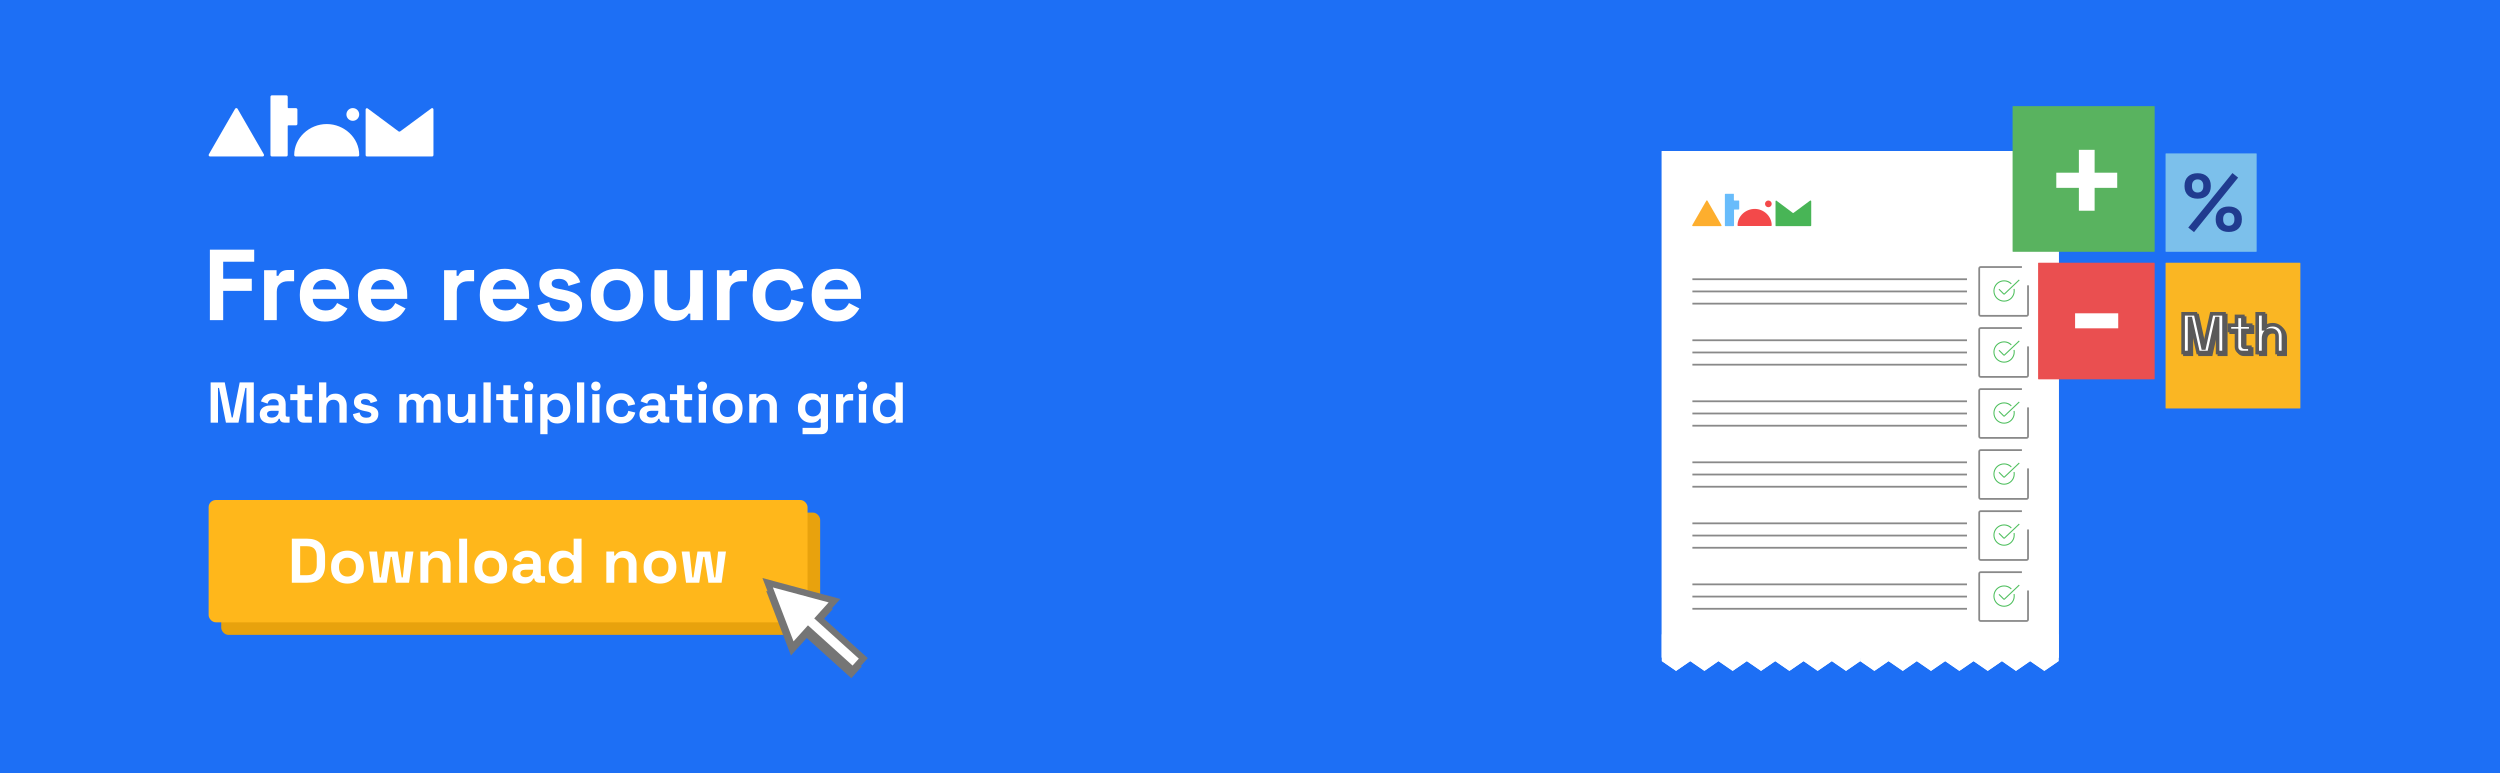 <svg width="1390" height="430" viewBox="0 0 1390 430" fill="none" xmlns="http://www.w3.org/2000/svg">
<rect width="1390" height="430" fill="#1D6FF5"/>
<g clip-path="url(#clip0_165_56)">
<path d="M199.73 86.228C199.726 86.436 199.639 86.633 199.489 86.778C199.34 86.922 199.139 87.002 198.93 87H164.368C164.158 87 163.956 86.917 163.808 86.769C163.66 86.621 163.576 86.42 163.576 86.211C163.576 76.677 171.927 68.973 181.653 68.973C191.379 68.973 199.73 76.634 199.73 86.168V86.228Z" fill="white"/>
<path d="M196.164 67.179C198.129 67.179 199.722 65.592 199.722 63.635C199.722 61.677 198.129 60.09 196.164 60.09C194.199 60.09 192.606 61.677 192.606 63.635C192.606 65.592 194.199 67.179 196.164 67.179Z" fill="white"/>
<path d="M146.813 86.203C146.813 86.415 146.729 86.617 146.578 86.767C146.428 86.916 146.225 87 146.013 87H116.8C116.588 87 116.385 86.916 116.234 86.767C116.084 86.617 116 86.415 116 86.203C116.005 86.046 116.053 85.893 116.139 85.761L130.737 60.445C130.814 60.339 130.915 60.252 131.031 60.191C131.147 60.129 131.275 60.095 131.406 60.09C131.537 60.091 131.666 60.123 131.781 60.185C131.897 60.247 131.995 60.337 132.068 60.445L146.674 85.761C146.763 85.891 146.812 86.045 146.813 86.203Z" fill="white"/>
<path d="M240.27 60.09C240.125 60.091 239.984 60.14 239.869 60.228L222.471 73.073C222.353 73.161 222.209 73.207 222.062 73.203C221.931 73.205 221.803 73.166 221.697 73.09H221.644L204.394 60.272C204.282 60.191 204.149 60.145 204.011 60.142C203.809 60.153 203.62 60.243 203.485 60.392C203.35 60.542 203.279 60.738 203.289 60.939V86.212C203.284 86.311 203.299 86.41 203.333 86.503C203.367 86.596 203.419 86.682 203.486 86.755C203.553 86.829 203.634 86.888 203.724 86.93C203.814 86.972 203.912 86.996 204.011 87H240.27C240.471 86.991 240.661 86.903 240.798 86.756C240.935 86.608 241.007 86.413 241 86.212V60.887C241.007 60.685 240.935 60.489 240.798 60.34C240.662 60.191 240.472 60.101 240.27 60.09V60.09Z" fill="white"/>
<path d="M164.551 60.133H160.367C160.262 60.131 160.162 60.088 160.089 60.013C160.016 59.938 159.975 59.838 159.975 59.734V53.797C159.975 53.692 159.954 53.588 159.913 53.49C159.873 53.393 159.813 53.305 159.738 53.23C159.662 53.156 159.573 53.098 159.475 53.058C159.377 53.019 159.272 52.999 159.166 53H151.171C150.959 53 150.756 53.084 150.606 53.234C150.455 53.383 150.371 53.586 150.371 53.797V86.211C150.373 86.421 150.459 86.622 150.609 86.77C150.758 86.917 150.961 87 151.171 87H159.166C159.377 87 159.579 86.917 159.729 86.77C159.879 86.622 159.964 86.421 159.966 86.211V70.091C159.965 70.039 159.975 69.987 159.994 69.939C160.013 69.891 160.041 69.847 160.078 69.81C160.114 69.772 160.158 69.743 160.206 69.723C160.254 69.703 160.306 69.692 160.358 69.692H164.551C164.763 69.692 164.967 69.608 165.117 69.459C165.267 69.309 165.351 69.106 165.351 68.895V60.93C165.351 60.719 165.267 60.516 165.117 60.366C164.967 60.217 164.763 60.133 164.551 60.133Z" fill="white"/>
</g>
<rect width="886" height="80" transform="translate(94 119)" fill="#1D6FF5"/>
<path d="M116.696 178V138.8H141.336V145.52H124.088V154.984H139.992V161.704H124.088V178H116.696ZM146.834 178V150.224H153.778V153.36H154.786C155.197 152.24 155.869 151.419 156.802 150.896C157.773 150.373 158.893 150.112 160.162 150.112H163.522V156.384H160.05C158.258 156.384 156.783 156.869 155.626 157.84C154.469 158.773 153.89 160.229 153.89 162.208V178H146.834ZM180.709 178.784C177.946 178.784 175.501 178.205 173.373 177.048C171.282 175.853 169.639 174.192 168.445 172.064C167.287 169.899 166.709 167.36 166.709 164.448V163.776C166.709 160.864 167.287 158.344 168.445 156.216C169.602 154.051 171.226 152.389 173.317 151.232C175.407 150.037 177.834 149.44 180.597 149.44C183.322 149.44 185.693 150.056 187.709 151.288C189.725 152.483 191.293 154.163 192.413 156.328C193.533 158.456 194.093 160.939 194.093 163.776V166.184H173.877C173.951 168.088 174.661 169.637 176.005 170.832C177.349 172.027 178.991 172.624 180.933 172.624C182.911 172.624 184.367 172.195 185.301 171.336C186.234 170.477 186.943 169.525 187.429 168.48L193.197 171.504C192.674 172.475 191.909 173.539 190.901 174.696C189.93 175.816 188.623 176.787 186.981 177.608C185.338 178.392 183.247 178.784 180.709 178.784ZM173.933 160.92H186.925C186.775 159.315 186.122 158.027 184.965 157.056C183.845 156.085 182.37 155.6 180.541 155.6C178.637 155.6 177.125 156.085 176.005 157.056C174.885 158.027 174.194 159.315 173.933 160.92ZM213.029 178.784C210.266 178.784 207.821 178.205 205.693 177.048C203.602 175.853 201.96 174.192 200.765 172.064C199.608 169.899 199.029 167.36 199.029 164.448V163.776C199.029 160.864 199.608 158.344 200.765 156.216C201.922 154.051 203.546 152.389 205.637 151.232C207.728 150.037 210.154 149.44 212.917 149.44C215.642 149.44 218.013 150.056 220.029 151.288C222.045 152.483 223.613 154.163 224.733 156.328C225.853 158.456 226.413 160.939 226.413 163.776V166.184H206.197C206.272 168.088 206.981 169.637 208.325 170.832C209.669 172.027 211.312 172.624 213.253 172.624C215.232 172.624 216.688 172.195 217.621 171.336C218.554 170.477 219.264 169.525 219.749 168.48L225.517 171.504C224.994 172.475 224.229 173.539 223.221 174.696C222.25 175.816 220.944 176.787 219.301 177.608C217.658 178.392 215.568 178.784 213.029 178.784ZM206.253 160.92H219.245C219.096 159.315 218.442 158.027 217.285 157.056C216.165 156.085 214.69 155.6 212.861 155.6C210.957 155.6 209.445 156.085 208.325 157.056C207.205 158.027 206.514 159.315 206.253 160.92ZM246.912 178V150.224H253.856V153.36H254.864C255.275 152.24 255.947 151.419 256.88 150.896C257.851 150.373 258.971 150.112 260.24 150.112H263.6V156.384H260.128C258.336 156.384 256.862 156.869 255.704 157.84C254.547 158.773 253.968 160.229 253.968 162.208V178H246.912ZM280.787 178.784C278.024 178.784 275.579 178.205 273.451 177.048C271.36 175.853 269.718 174.192 268.523 172.064C267.366 169.899 266.787 167.36 266.787 164.448V163.776C266.787 160.864 267.366 158.344 268.523 156.216C269.68 154.051 271.304 152.389 273.395 151.232C275.486 150.037 277.912 149.44 280.675 149.44C283.4 149.44 285.771 150.056 287.787 151.288C289.803 152.483 291.371 154.163 292.491 156.328C293.611 158.456 294.171 160.939 294.171 163.776V166.184H273.955C274.03 168.088 274.739 169.637 276.083 170.832C277.427 172.027 279.07 172.624 281.011 172.624C282.99 172.624 284.446 172.195 285.379 171.336C286.312 170.477 287.022 169.525 287.507 168.48L293.275 171.504C292.752 172.475 291.987 173.539 290.979 174.696C290.008 175.816 288.702 176.787 287.059 177.608C285.416 178.392 283.326 178.784 280.787 178.784ZM274.011 160.92H287.003C286.854 159.315 286.2 158.027 285.043 157.056C283.923 156.085 282.448 155.6 280.619 155.6C278.715 155.6 277.203 156.085 276.083 157.056C274.963 158.027 274.272 159.315 274.011 160.92ZM311.987 178.784C308.366 178.784 305.398 178 303.083 176.432C300.769 174.864 299.369 172.624 298.883 169.712L305.379 168.032C305.641 169.339 306.07 170.365 306.667 171.112C307.302 171.859 308.067 172.4 308.963 172.736C309.897 173.035 310.905 173.184 311.987 173.184C313.63 173.184 314.843 172.904 315.627 172.344C316.411 171.747 316.803 171.019 316.803 170.16C316.803 169.301 316.43 168.648 315.683 168.2C314.937 167.715 313.742 167.323 312.099 167.024L310.531 166.744C308.59 166.371 306.817 165.867 305.211 165.232C303.606 164.56 302.318 163.645 301.347 162.488C300.377 161.331 299.891 159.837 299.891 158.008C299.891 155.245 300.899 153.136 302.915 151.68C304.931 150.187 307.582 149.44 310.867 149.44C313.966 149.44 316.542 150.131 318.595 151.512C320.649 152.893 321.993 154.704 322.627 156.944L316.075 158.96C315.777 157.541 315.161 156.533 314.227 155.936C313.331 155.339 312.211 155.04 310.867 155.04C309.523 155.04 308.497 155.283 307.787 155.768C307.078 156.216 306.723 156.851 306.723 157.672C306.723 158.568 307.097 159.24 307.843 159.688C308.59 160.099 309.598 160.416 310.867 160.64L312.435 160.92C314.526 161.293 316.411 161.797 318.091 162.432C319.809 163.029 321.153 163.907 322.123 165.064C323.131 166.184 323.635 167.715 323.635 169.656C323.635 172.568 322.571 174.827 320.443 176.432C318.353 178 315.534 178.784 311.987 178.784ZM343.034 178.784C340.272 178.784 337.789 178.224 335.586 177.104C333.384 175.984 331.648 174.36 330.378 172.232C329.109 170.104 328.474 167.547 328.474 164.56V163.664C328.474 160.677 329.109 158.12 330.378 155.992C331.648 153.864 333.384 152.24 335.586 151.12C337.789 150 340.272 149.44 343.034 149.44C345.797 149.44 348.28 150 350.482 151.12C352.685 152.24 354.421 153.864 355.69 155.992C356.96 158.12 357.594 160.677 357.594 163.664V164.56C357.594 167.547 356.96 170.104 355.69 172.232C354.421 174.36 352.685 175.984 350.482 177.104C348.28 178.224 345.797 178.784 343.034 178.784ZM343.034 172.512C345.2 172.512 346.992 171.821 348.41 170.44C349.829 169.021 350.538 167.005 350.538 164.392V163.832C350.538 161.219 349.829 159.221 348.41 157.84C347.029 156.421 345.237 155.712 343.034 155.712C340.869 155.712 339.077 156.421 337.658 157.84C336.24 159.221 335.53 161.219 335.53 163.832V164.392C335.53 167.005 336.24 169.021 337.658 170.44C339.077 171.821 340.869 172.512 343.034 172.512ZM374.692 178.448C372.526 178.448 370.622 177.963 368.98 176.992C367.374 175.984 366.124 174.603 365.228 172.848C364.332 171.093 363.883 169.077 363.883 166.8V150.224H370.94V166.24C370.94 168.331 371.444 169.899 372.452 170.944C373.497 171.989 374.972 172.512 376.876 172.512C379.041 172.512 380.721 171.803 381.916 170.384C383.11 168.928 383.708 166.912 383.708 164.336V150.224H390.764V178H383.82V174.36H382.812C382.364 175.293 381.524 176.208 380.292 177.104C379.06 178 377.193 178.448 374.692 178.448ZM398.615 178V150.224H405.559V153.36H406.567C406.978 152.24 407.65 151.419 408.583 150.896C409.554 150.373 410.674 150.112 411.943 150.112H415.303V156.384H411.831C410.039 156.384 408.565 156.869 407.407 157.84C406.25 158.773 405.671 160.229 405.671 162.208V178H398.615ZM432.882 178.784C430.194 178.784 427.749 178.224 425.546 177.104C423.381 175.984 421.663 174.36 420.394 172.232C419.125 170.104 418.49 167.528 418.49 164.504V163.72C418.49 160.696 419.125 158.12 420.394 155.992C421.663 153.864 423.381 152.24 425.546 151.12C427.749 150 430.194 149.44 432.882 149.44C435.533 149.44 437.81 149.907 439.714 150.84C441.618 151.773 443.149 153.061 444.306 154.704C445.501 156.309 446.285 158.139 446.658 160.192L439.826 161.648C439.677 160.528 439.341 159.52 438.818 158.624C438.295 157.728 437.549 157.019 436.578 156.496C435.645 155.973 434.469 155.712 433.05 155.712C431.631 155.712 430.343 156.029 429.186 156.664C428.066 157.261 427.17 158.176 426.498 159.408C425.863 160.603 425.546 162.077 425.546 163.832V164.392C425.546 166.147 425.863 167.64 426.498 168.872C427.17 170.067 428.066 170.981 429.186 171.616C430.343 172.213 431.631 172.512 433.05 172.512C435.178 172.512 436.783 171.971 437.866 170.888C438.986 169.768 439.695 168.312 439.994 166.52L446.826 168.144C446.341 170.123 445.501 171.933 444.306 173.576C443.149 175.181 441.618 176.451 439.714 177.384C437.81 178.317 435.533 178.784 432.882 178.784ZM465.303 178.784C462.54 178.784 460.095 178.205 457.967 177.048C455.876 175.853 454.233 174.192 453.039 172.064C451.881 169.899 451.303 167.36 451.303 164.448V163.776C451.303 160.864 451.881 158.344 453.039 156.216C454.196 154.051 455.82 152.389 457.911 151.232C460.001 150.037 462.428 149.44 465.191 149.44C467.916 149.44 470.287 150.056 472.303 151.288C474.319 152.483 475.887 154.163 477.007 156.328C478.127 158.456 478.687 160.939 478.687 163.776V166.184H458.471C458.545 168.088 459.255 169.637 460.599 170.832C461.943 172.027 463.585 172.624 465.527 172.624C467.505 172.624 468.961 172.195 469.895 171.336C470.828 170.477 471.537 169.525 472.023 168.48L477.791 171.504C477.268 172.475 476.503 173.539 475.495 174.696C474.524 175.816 473.217 176.787 471.575 177.608C469.932 178.392 467.841 178.784 465.303 178.784ZM458.527 160.92H471.519C471.369 159.315 470.716 158.027 469.559 157.056C468.439 156.085 466.964 155.6 465.135 155.6C463.231 155.6 461.719 156.085 460.599 157.056C459.479 158.027 458.788 159.315 458.527 160.92Z" fill="white"/>
<rect width="372" height="78" transform="translate(96 185)" fill="#1D6FF5"/>
<path d="M117.112 235V212.6H124.952L128.824 232.12H129.4L133.272 212.6H141.112V235H137.016V215.704H136.44L132.6 235H125.624L121.784 215.704H121.208V235H117.112ZM150.387 235.448C149.256 235.448 148.243 235.256 147.347 234.872C146.451 234.467 145.736 233.891 145.203 233.144C144.691 232.376 144.435 231.448 144.435 230.36C144.435 229.272 144.691 228.365 145.203 227.64C145.736 226.893 146.461 226.339 147.379 225.976C148.317 225.592 149.384 225.4 150.579 225.4H154.931V224.504C154.931 223.757 154.696 223.149 154.227 222.68C153.757 222.189 153.011 221.944 151.987 221.944C150.984 221.944 150.237 222.179 149.747 222.648C149.256 223.096 148.936 223.683 148.787 224.408L145.075 223.16C145.331 222.349 145.736 221.613 146.291 220.952C146.867 220.269 147.624 219.725 148.563 219.32C149.523 218.893 150.685 218.68 152.051 218.68C154.141 218.68 155.795 219.203 157.011 220.248C158.227 221.293 158.835 222.808 158.835 224.792V230.712C158.835 231.352 159.133 231.672 159.731 231.672H161.011V235H158.323C157.533 235 156.883 234.808 156.371 234.424C155.859 234.04 155.603 233.528 155.603 232.888V232.856H154.995C154.909 233.112 154.717 233.453 154.419 233.88C154.12 234.285 153.651 234.648 153.011 234.968C152.371 235.288 151.496 235.448 150.387 235.448ZM151.091 232.184C152.221 232.184 153.139 231.875 153.843 231.256C154.568 230.616 154.931 229.773 154.931 228.728V228.408H150.867C150.12 228.408 149.533 228.568 149.107 228.888C148.68 229.208 148.467 229.656 148.467 230.232C148.467 230.808 148.691 231.277 149.139 231.64C149.587 232.003 150.237 232.184 151.091 232.184ZM168.883 235C167.837 235 166.984 234.68 166.323 234.04C165.683 233.379 165.363 232.504 165.363 231.416V222.456H161.395V219.128H165.363V214.2H169.395V219.128H173.747V222.456H169.395V230.712C169.395 231.352 169.693 231.672 170.291 231.672H173.363V235H168.883ZM177.396 235V212.6H181.428V221.08H182.004C182.175 220.739 182.442 220.397 182.804 220.056C183.167 219.715 183.647 219.437 184.244 219.224C184.863 218.989 185.642 218.872 186.58 218.872C187.818 218.872 188.895 219.16 189.812 219.736C190.751 220.291 191.476 221.069 191.988 222.072C192.5 223.053 192.756 224.205 192.756 225.528V235H188.724V225.848C188.724 224.653 188.426 223.757 187.828 223.16C187.252 222.563 186.42 222.264 185.332 222.264C184.095 222.264 183.135 222.68 182.452 223.512C181.77 224.323 181.428 225.464 181.428 226.936V235H177.396ZM203.707 235.448C201.638 235.448 199.942 235 198.619 234.104C197.296 233.208 196.496 231.928 196.219 230.264L199.931 229.304C200.08 230.051 200.326 230.637 200.667 231.064C201.03 231.491 201.467 231.8 201.979 231.992C202.512 232.163 203.088 232.248 203.707 232.248C204.646 232.248 205.339 232.088 205.787 231.768C206.235 231.427 206.459 231.011 206.459 230.52C206.459 230.029 206.246 229.656 205.819 229.4C205.392 229.123 204.71 228.899 203.771 228.728L202.875 228.568C201.766 228.355 200.752 228.067 199.835 227.704C198.918 227.32 198.182 226.797 197.627 226.136C197.072 225.475 196.795 224.621 196.795 223.576C196.795 221.997 197.371 220.792 198.523 219.96C199.675 219.107 201.19 218.68 203.067 218.68C204.838 218.68 206.31 219.075 207.483 219.864C208.656 220.653 209.424 221.688 209.787 222.968L206.043 224.12C205.872 223.309 205.52 222.733 204.987 222.392C204.475 222.051 203.835 221.88 203.067 221.88C202.299 221.88 201.712 222.019 201.307 222.296C200.902 222.552 200.699 222.915 200.699 223.384C200.699 223.896 200.912 224.28 201.339 224.536C201.766 224.771 202.342 224.952 203.067 225.08L203.963 225.24C205.158 225.453 206.235 225.741 207.195 226.104C208.176 226.445 208.944 226.947 209.499 227.608C210.075 228.248 210.363 229.123 210.363 230.232C210.363 231.896 209.755 233.187 208.539 234.104C207.344 235 205.734 235.448 203.707 235.448ZM222.021 235V219.128H225.989V220.856H226.565C226.843 220.323 227.301 219.864 227.941 219.48C228.581 219.075 229.424 218.872 230.469 218.872C231.6 218.872 232.507 219.096 233.189 219.544C233.872 219.971 234.395 220.536 234.757 221.24H235.333C235.696 220.557 236.208 219.992 236.869 219.544C237.531 219.096 238.469 218.872 239.685 218.872C240.667 218.872 241.552 219.085 242.341 219.512C243.152 219.917 243.792 220.547 244.261 221.4C244.752 222.232 244.997 223.288 244.997 224.568V235H240.965V224.856C240.965 223.981 240.741 223.331 240.293 222.904C239.845 222.456 239.216 222.232 238.405 222.232C237.488 222.232 236.773 222.531 236.261 223.128C235.771 223.704 235.525 224.536 235.525 225.624V235H231.493V224.856C231.493 223.981 231.269 223.331 230.821 222.904C230.373 222.456 229.744 222.232 228.933 222.232C228.016 222.232 227.301 222.531 226.789 223.128C226.299 223.704 226.053 224.536 226.053 225.624V235H222.021ZM255.132 235.256C253.894 235.256 252.806 234.979 251.868 234.424C250.95 233.848 250.236 233.059 249.724 232.056C249.212 231.053 248.956 229.901 248.956 228.6V219.128H252.988V228.28C252.988 229.475 253.276 230.371 253.852 230.968C254.449 231.565 255.292 231.864 256.38 231.864C257.617 231.864 258.577 231.459 259.26 230.648C259.942 229.816 260.284 228.664 260.284 227.192V219.128H264.316V235H260.348V232.92H259.772C259.516 233.453 259.036 233.976 258.332 234.488C257.628 235 256.561 235.256 255.132 235.256ZM268.803 235V212.6H272.835V235H268.803ZM283.383 235C282.337 235 281.484 234.68 280.823 234.04C280.183 233.379 279.863 232.504 279.863 231.416V222.456H275.895V219.128H279.863V214.2H283.895V219.128H288.247V222.456H283.895V230.712C283.895 231.352 284.193 231.672 284.791 231.672H287.863V235H283.383ZM291.896 235V219.128H295.928V235H291.896ZM293.912 217.272C293.187 217.272 292.568 217.037 292.056 216.568C291.566 216.099 291.32 215.48 291.32 214.712C291.32 213.944 291.566 213.325 292.056 212.856C292.568 212.387 293.187 212.152 293.912 212.152C294.659 212.152 295.278 212.387 295.768 212.856C296.259 213.325 296.504 213.944 296.504 214.712C296.504 215.48 296.259 216.099 295.768 216.568C295.278 217.037 294.659 217.272 293.912 217.272ZM300.396 241.4V219.128H304.364V221.048H304.94C305.303 220.429 305.868 219.885 306.636 219.416C307.404 218.925 308.503 218.68 309.932 218.68C311.212 218.68 312.396 219 313.484 219.64C314.572 220.259 315.447 221.176 316.108 222.392C316.77 223.608 317.1 225.08 317.1 226.808V227.32C317.1 229.048 316.77 230.52 316.108 231.736C315.447 232.952 314.572 233.88 313.484 234.52C312.396 235.139 311.212 235.448 309.932 235.448C308.972 235.448 308.162 235.331 307.5 235.096C306.86 234.883 306.338 234.605 305.932 234.264C305.548 233.901 305.239 233.539 305.004 233.176H304.428V241.4H300.396ZM308.716 231.928C309.975 231.928 311.01 231.533 311.82 230.744C312.652 229.933 313.068 228.76 313.068 227.224V226.904C313.068 225.368 312.652 224.205 311.82 223.416C310.988 222.605 309.954 222.2 308.716 222.2C307.479 222.2 306.444 222.605 305.612 223.416C304.78 224.205 304.364 225.368 304.364 226.904V227.224C304.364 228.76 304.78 229.933 305.612 230.744C306.444 231.533 307.479 231.928 308.716 231.928ZM320.803 235V212.6H324.835V235H320.803ZM329.303 235V219.128H333.335V235H329.303ZM331.319 217.272C330.593 217.272 329.975 217.037 329.463 216.568C328.972 216.099 328.727 215.48 328.727 214.712C328.727 213.944 328.972 213.325 329.463 212.856C329.975 212.387 330.593 212.152 331.319 212.152C332.065 212.152 332.684 212.387 333.175 212.856C333.665 213.325 333.911 213.944 333.911 214.712C333.911 215.48 333.665 216.099 333.175 216.568C332.684 217.037 332.065 217.272 331.319 217.272ZM345.259 235.448C343.723 235.448 342.325 235.128 341.067 234.488C339.829 233.848 338.848 232.92 338.123 231.704C337.397 230.488 337.035 229.016 337.035 227.288V226.84C337.035 225.112 337.397 223.64 338.123 222.424C338.848 221.208 339.829 220.28 341.067 219.64C342.325 219 343.723 218.68 345.259 218.68C346.773 218.68 348.075 218.947 349.163 219.48C350.251 220.013 351.125 220.749 351.787 221.688C352.469 222.605 352.917 223.651 353.131 224.824L349.227 225.656C349.141 225.016 348.949 224.44 348.651 223.928C348.352 223.416 347.925 223.011 347.371 222.712C346.837 222.413 346.165 222.264 345.355 222.264C344.544 222.264 343.808 222.445 343.147 222.808C342.507 223.149 341.995 223.672 341.611 224.376C341.248 225.059 341.067 225.901 341.067 226.904V227.224C341.067 228.227 341.248 229.08 341.611 229.784C341.995 230.467 342.507 230.989 343.147 231.352C343.808 231.693 344.544 231.864 345.355 231.864C346.571 231.864 347.488 231.555 348.107 230.936C348.747 230.296 349.152 229.464 349.323 228.44L353.227 229.368C352.949 230.499 352.469 231.533 351.787 232.472C351.125 233.389 350.251 234.115 349.163 234.648C348.075 235.181 346.773 235.448 345.259 235.448ZM361.481 235.448C360.35 235.448 359.337 235.256 358.441 234.872C357.545 234.467 356.83 233.891 356.297 233.144C355.785 232.376 355.529 231.448 355.529 230.36C355.529 229.272 355.785 228.365 356.297 227.64C356.83 226.893 357.555 226.339 358.473 225.976C359.411 225.592 360.478 225.4 361.673 225.4H366.025V224.504C366.025 223.757 365.79 223.149 365.321 222.68C364.851 222.189 364.105 221.944 363.081 221.944C362.078 221.944 361.331 222.179 360.841 222.648C360.35 223.096 360.03 223.683 359.881 224.408L356.169 223.16C356.425 222.349 356.83 221.613 357.385 220.952C357.961 220.269 358.718 219.725 359.657 219.32C360.617 218.893 361.779 218.68 363.145 218.68C365.235 218.68 366.889 219.203 368.105 220.248C369.321 221.293 369.929 222.808 369.929 224.792V230.712C369.929 231.352 370.227 231.672 370.825 231.672H372.105V235H369.417C368.627 235 367.977 234.808 367.465 234.424C366.953 234.04 366.697 233.528 366.697 232.888V232.856H366.089C366.003 233.112 365.811 233.453 365.513 233.88C365.214 234.285 364.745 234.648 364.105 234.968C363.465 235.288 362.59 235.448 361.481 235.448ZM362.185 232.184C363.315 232.184 364.233 231.875 364.937 231.256C365.662 230.616 366.025 229.773 366.025 228.728V228.408H361.961C361.214 228.408 360.627 228.568 360.201 228.888C359.774 229.208 359.561 229.656 359.561 230.232C359.561 230.808 359.785 231.277 360.233 231.64C360.681 232.003 361.331 232.184 362.185 232.184ZM379.976 235C378.931 235 378.078 234.68 377.416 234.04C376.776 233.379 376.456 232.504 376.456 231.416V222.456H372.488V219.128H376.456V214.2H380.488V219.128H384.84V222.456H380.488V230.712C380.488 231.352 380.787 231.672 381.384 231.672H384.456V235H379.976ZM388.49 235V219.128H392.522V235H388.49ZM390.506 217.272C389.781 217.272 389.162 217.037 388.65 216.568C388.159 216.099 387.914 215.48 387.914 214.712C387.914 213.944 388.159 213.325 388.65 212.856C389.162 212.387 389.781 212.152 390.506 212.152C391.253 212.152 391.871 212.387 392.362 212.856C392.853 213.325 393.098 213.944 393.098 214.712C393.098 215.48 392.853 216.099 392.362 216.568C391.871 217.037 391.253 217.272 390.506 217.272ZM404.542 235.448C402.963 235.448 401.545 235.128 400.286 234.488C399.027 233.848 398.035 232.92 397.31 231.704C396.585 230.488 396.222 229.027 396.222 227.32V226.808C396.222 225.101 396.585 223.64 397.31 222.424C398.035 221.208 399.027 220.28 400.286 219.64C401.545 219 402.963 218.68 404.542 218.68C406.121 218.68 407.539 219 408.798 219.64C410.057 220.28 411.049 221.208 411.774 222.424C412.499 223.64 412.862 225.101 412.862 226.808V227.32C412.862 229.027 412.499 230.488 411.774 231.704C411.049 232.92 410.057 233.848 408.798 234.488C407.539 235.128 406.121 235.448 404.542 235.448ZM404.542 231.864C405.779 231.864 406.803 231.469 407.614 230.68C408.425 229.869 408.83 228.717 408.83 227.224V226.904C408.83 225.411 408.425 224.269 407.614 223.48C406.825 222.669 405.801 222.264 404.542 222.264C403.305 222.264 402.281 222.669 401.47 223.48C400.659 224.269 400.254 225.411 400.254 226.904V227.224C400.254 228.717 400.659 229.869 401.47 230.68C402.281 231.469 403.305 231.864 404.542 231.864ZM416.584 235V219.128H420.552V221.208H421.128C421.384 220.653 421.864 220.131 422.568 219.64C423.272 219.128 424.338 218.872 425.768 218.872C427.005 218.872 428.082 219.16 429 219.736C429.938 220.291 430.664 221.069 431.176 222.072C431.688 223.053 431.944 224.205 431.944 225.528V235H427.912V225.848C427.912 224.653 427.613 223.757 427.016 223.16C426.44 222.563 425.608 222.264 424.52 222.264C423.282 222.264 422.322 222.68 421.64 223.512C420.957 224.323 420.616 225.464 420.616 226.936V235H416.584ZM443.66 227.128V226.616C443.66 224.952 443.99 223.533 444.652 222.36C445.313 221.165 446.188 220.259 447.276 219.64C448.385 219 449.59 218.68 450.892 218.68C452.342 218.68 453.441 218.936 454.188 219.448C454.934 219.96 455.478 220.493 455.82 221.048H456.396V219.128H460.364V237.816C460.364 238.904 460.044 239.768 459.404 240.408C458.764 241.069 457.91 241.4 456.844 241.4H446.22V237.88H455.436C456.033 237.88 456.332 237.56 456.332 236.92V232.792H455.756C455.542 233.133 455.244 233.485 454.86 233.848C454.476 234.189 453.964 234.477 453.324 234.712C452.684 234.947 451.873 235.064 450.892 235.064C449.59 235.064 448.385 234.755 447.276 234.136C446.188 233.496 445.313 232.589 444.652 231.416C443.99 230.221 443.66 228.792 443.66 227.128ZM452.044 231.544C453.281 231.544 454.316 231.149 455.148 230.36C455.98 229.571 456.396 228.461 456.396 227.032V226.712C456.396 225.261 455.98 224.152 455.148 223.384C454.337 222.595 453.302 222.2 452.044 222.2C450.806 222.2 449.772 222.595 448.94 223.384C448.108 224.152 447.692 225.261 447.692 226.712V227.032C447.692 228.461 448.108 229.571 448.94 230.36C449.772 231.149 450.806 231.544 452.044 231.544ZM464.834 235V219.128H468.802V220.92H469.378C469.612 220.28 469.996 219.811 470.53 219.512C471.084 219.213 471.724 219.064 472.45 219.064H474.37V222.648H472.386C471.362 222.648 470.519 222.925 469.858 223.48C469.196 224.013 468.866 224.845 468.866 225.976V235H464.834ZM477.521 235V219.128H481.553V235H477.521ZM479.537 217.272C478.812 217.272 478.193 217.037 477.681 216.568C477.191 216.099 476.945 215.48 476.945 214.712C476.945 213.944 477.191 213.325 477.681 212.856C478.193 212.387 478.812 212.152 479.537 212.152C480.284 212.152 480.903 212.387 481.393 212.856C481.884 213.325 482.129 213.944 482.129 214.712C482.129 215.48 481.884 216.099 481.393 216.568C480.903 217.037 480.284 217.272 479.537 217.272ZM492.421 235.448C491.163 235.448 489.979 235.139 488.869 234.52C487.781 233.88 486.907 232.952 486.245 231.736C485.584 230.52 485.253 229.048 485.253 227.32V226.808C485.253 225.08 485.584 223.608 486.245 222.392C486.907 221.176 487.781 220.259 488.869 219.64C489.957 219 491.141 218.68 492.421 218.68C493.381 218.68 494.181 218.797 494.821 219.032C495.483 219.245 496.016 219.523 496.421 219.864C496.827 220.205 497.136 220.568 497.349 220.952H497.925V212.6H501.957V235H497.989V233.08H497.413C497.051 233.677 496.485 234.221 495.717 234.712C494.971 235.203 493.872 235.448 492.421 235.448ZM493.637 231.928C494.875 231.928 495.909 231.533 496.741 230.744C497.573 229.933 497.989 228.76 497.989 227.224V226.904C497.989 225.368 497.573 224.205 496.741 223.416C495.931 222.605 494.896 222.2 493.637 222.2C492.4 222.2 491.365 222.605 490.533 223.416C489.701 224.205 489.285 225.368 489.285 226.904V227.224C489.285 228.76 489.701 229.933 490.533 230.744C491.365 231.533 492.4 231.928 493.637 231.928Z" fill="white"/>
<rect x="123" y="285" width="333" height="68" rx="4" fill="#E8A20D"/>
<rect x="116" y="278" width="333" height="68" rx="4" fill="#FFB71B"/>
<path d="M162.259 324V299.5H170.659C173.949 299.5 176.445 300.34 178.149 302.02C179.875 303.677 180.739 306.15 180.739 309.44V314.06C180.739 317.35 179.875 319.835 178.149 321.515C176.445 323.172 173.949 324 170.659 324H162.259ZM166.879 319.8H170.729C172.595 319.8 173.96 319.31 174.824 318.33C175.687 317.35 176.119 315.973 176.119 314.2V309.3C176.119 307.503 175.687 306.127 174.824 305.17C173.96 304.19 172.595 303.7 170.729 303.7H166.879V319.8ZM193.183 324.49C191.456 324.49 189.905 324.14 188.528 323.44C187.151 322.74 186.066 321.725 185.273 320.395C184.48 319.065 184.083 317.467 184.083 315.6V315.04C184.083 313.173 184.48 311.575 185.273 310.245C186.066 308.915 187.151 307.9 188.528 307.2C189.905 306.5 191.456 306.15 193.183 306.15C194.91 306.15 196.461 306.5 197.838 307.2C199.215 307.9 200.3 308.915 201.093 310.245C201.886 311.575 202.283 313.173 202.283 315.04V315.6C202.283 317.467 201.886 319.065 201.093 320.395C200.3 321.725 199.215 322.74 197.838 323.44C196.461 324.14 194.91 324.49 193.183 324.49ZM193.183 320.57C194.536 320.57 195.656 320.138 196.543 319.275C197.43 318.388 197.873 317.128 197.873 315.495V315.145C197.873 313.512 197.43 312.263 196.543 311.4C195.68 310.513 194.56 310.07 193.183 310.07C191.83 310.07 190.71 310.513 189.823 311.4C188.936 312.263 188.493 313.512 188.493 315.145V315.495C188.493 317.128 188.936 318.388 189.823 319.275C190.71 320.138 191.83 320.57 193.183 320.57ZM207.685 324L205.235 306.64H209.61L211.15 321.025H211.78L214.02 306.64H221.09L223.33 321.025H223.96L225.5 306.64H229.875L227.425 324H220.11L217.87 309.615H217.24L215 324H207.685ZM233.732 324V306.64H238.072V308.915H238.702C238.982 308.308 239.507 307.737 240.277 307.2C241.047 306.64 242.213 306.36 243.777 306.36C245.13 306.36 246.308 306.675 247.312 307.305C248.338 307.912 249.132 308.763 249.692 309.86C250.252 310.933 250.532 312.193 250.532 313.64V324H246.122V313.99C246.122 312.683 245.795 311.703 245.142 311.05C244.512 310.397 243.602 310.07 242.412 310.07C241.058 310.07 240.008 310.525 239.262 311.435C238.515 312.322 238.142 313.57 238.142 315.18V324H233.732ZM255.299 324V299.5H259.709V324H255.299ZM272.856 324.49C271.129 324.49 269.578 324.14 268.201 323.44C266.824 322.74 265.739 321.725 264.946 320.395C264.153 319.065 263.756 317.467 263.756 315.6V315.04C263.756 313.173 264.153 311.575 264.946 310.245C265.739 308.915 266.824 307.9 268.201 307.2C269.578 306.5 271.129 306.15 272.856 306.15C274.583 306.15 276.134 306.5 277.511 307.2C278.888 307.9 279.973 308.915 280.766 310.245C281.559 311.575 281.956 313.173 281.956 315.04V315.6C281.956 317.467 281.559 319.065 280.766 320.395C279.973 321.725 278.888 322.74 277.511 323.44C276.134 324.14 274.583 324.49 272.856 324.49ZM272.856 320.57C274.209 320.57 275.329 320.138 276.216 319.275C277.103 318.388 277.546 317.128 277.546 315.495V315.145C277.546 313.512 277.103 312.263 276.216 311.4C275.353 310.513 274.233 310.07 272.856 310.07C271.503 310.07 270.383 310.513 269.496 311.4C268.609 312.263 268.166 313.512 268.166 315.145V315.495C268.166 317.128 268.609 318.388 269.496 319.275C270.383 320.138 271.503 320.57 272.856 320.57ZM291.417 324.49C290.18 324.49 289.072 324.28 288.092 323.86C287.112 323.417 286.33 322.787 285.747 321.97C285.187 321.13 284.907 320.115 284.907 318.925C284.907 317.735 285.187 316.743 285.747 315.95C286.33 315.133 287.123 314.527 288.127 314.13C289.153 313.71 290.32 313.5 291.627 313.5H296.387V312.52C296.387 311.703 296.13 311.038 295.617 310.525C295.103 309.988 294.287 309.72 293.167 309.72C292.07 309.72 291.253 309.977 290.717 310.49C290.18 310.98 289.83 311.622 289.667 312.415L285.607 311.05C285.887 310.163 286.33 309.358 286.937 308.635C287.567 307.888 288.395 307.293 289.422 306.85C290.472 306.383 291.743 306.15 293.237 306.15C295.523 306.15 297.332 306.722 298.662 307.865C299.992 309.008 300.657 310.665 300.657 312.835V319.31C300.657 320.01 300.983 320.36 301.637 320.36H303.037V324H300.097C299.233 324 298.522 323.79 297.962 323.37C297.402 322.95 297.122 322.39 297.122 321.69V321.655H296.457C296.363 321.935 296.153 322.308 295.827 322.775C295.5 323.218 294.987 323.615 294.287 323.965C293.587 324.315 292.63 324.49 291.417 324.49ZM292.187 320.92C293.423 320.92 294.427 320.582 295.197 319.905C295.99 319.205 296.387 318.283 296.387 317.14V316.79H291.942C291.125 316.79 290.483 316.965 290.017 317.315C289.55 317.665 289.317 318.155 289.317 318.785C289.317 319.415 289.562 319.928 290.052 320.325C290.542 320.722 291.253 320.92 292.187 320.92ZM312.919 324.49C311.543 324.49 310.248 324.152 309.034 323.475C307.844 322.775 306.888 321.76 306.164 320.43C305.441 319.1 305.079 317.49 305.079 315.6V315.04C305.079 313.15 305.441 311.54 306.164 310.21C306.888 308.88 307.844 307.877 309.034 307.2C310.224 306.5 311.519 306.15 312.919 306.15C313.969 306.15 314.844 306.278 315.544 306.535C316.268 306.768 316.851 307.072 317.294 307.445C317.738 307.818 318.076 308.215 318.309 308.635H318.939V299.5H323.349V324H319.009V321.9H318.379C317.983 322.553 317.364 323.148 316.524 323.685C315.708 324.222 314.506 324.49 312.919 324.49ZM314.249 320.64C315.603 320.64 316.734 320.208 317.644 319.345C318.554 318.458 319.009 317.175 319.009 315.495V315.145C319.009 313.465 318.554 312.193 317.644 311.33C316.758 310.443 315.626 310 314.249 310C312.896 310 311.764 310.443 310.854 311.33C309.944 312.193 309.489 313.465 309.489 315.145V315.495C309.489 317.175 309.944 318.458 310.854 319.345C311.764 320.208 312.896 320.64 314.249 320.64ZM337.125 324V306.64H341.465V308.915H342.095C342.375 308.308 342.9 307.737 343.67 307.2C344.44 306.64 345.607 306.36 347.17 306.36C348.524 306.36 349.702 306.675 350.705 307.305C351.732 307.912 352.525 308.763 353.085 309.86C353.645 310.933 353.925 312.193 353.925 313.64V324H349.515V313.99C349.515 312.683 349.189 311.703 348.535 311.05C347.905 310.397 346.995 310.07 345.805 310.07C344.452 310.07 343.402 310.525 342.655 311.435C341.909 312.322 341.535 313.57 341.535 315.18V324H337.125ZM366.953 324.49C365.226 324.49 363.674 324.14 362.298 323.44C360.921 322.74 359.836 321.725 359.043 320.395C358.249 319.065 357.853 317.467 357.853 315.6V315.04C357.853 313.173 358.249 311.575 359.043 310.245C359.836 308.915 360.921 307.9 362.298 307.2C363.674 306.5 365.226 306.15 366.953 306.15C368.679 306.15 370.231 306.5 371.608 307.2C372.984 307.9 374.069 308.915 374.863 310.245C375.656 311.575 376.053 313.173 376.053 315.04V315.6C376.053 317.467 375.656 319.065 374.863 320.395C374.069 321.725 372.984 322.74 371.608 323.44C370.231 324.14 368.679 324.49 366.953 324.49ZM366.953 320.57C368.306 320.57 369.426 320.138 370.313 319.275C371.199 318.388 371.643 317.128 371.643 315.495V315.145C371.643 313.512 371.199 312.263 370.313 311.4C369.449 310.513 368.329 310.07 366.953 310.07C365.599 310.07 364.479 310.513 363.593 311.4C362.706 312.263 362.263 313.512 362.263 315.145V315.495C362.263 317.128 362.706 318.388 363.593 319.275C364.479 320.138 365.599 320.57 366.953 320.57ZM381.455 324L379.005 306.64H383.38L384.92 321.025H385.55L387.79 306.64H394.86L397.1 321.025H397.73L399.27 306.64H403.645L401.195 324H393.88L391.64 309.615H391.01L388.77 324H381.455Z" fill="white"/>
<path d="M476.68 370.735L453.191 349.571L451.874 348.384L453.061 347.068L459.907 339.474L444.113 335.234L444.112 335.234L428.899 331.147L434.533 345.857L434.533 345.858L440.391 361.131L447.222 353.552L448.408 352.236L449.725 353.422L473.213 374.585L476.68 370.735Z" fill="#1F1F1F" stroke="#757575" stroke-width="3.545"/>
<path d="M440.589 359.933L433.711 341.958L426.817 324L445.39 328.989L463.978 333.979L455.211 343.705L480 366.071L474.161 372.555L449.356 350.19L440.589 359.933Z" fill="white" stroke="#757575" stroke-width="3.545" stroke-miterlimit="10"/>
<path d="M1144.55 84H924V365.623H1144.55V84Z" fill="white"/>
<path d="M1144.55 84H924V365.623H1144.55V84Z" fill="white"/>
<path d="M1127.58 158.646V174.763C1127.58 175.272 1127.24 175.611 1126.73 175.611H1101.29C1100.78 175.611 1100.44 175.272 1100.44 174.763V149.315C1100.44 148.806 1100.78 148.467 1101.29 148.467H1124.19" fill="white"/>
<path d="M1127.58 158.646V174.763C1127.58 175.272 1127.24 175.611 1126.73 175.611H1101.29C1100.78 175.611 1100.44 175.272 1100.44 174.763V149.315C1100.44 148.806 1100.78 148.467 1101.29 148.467H1124.19" stroke="#898989" stroke-miterlimit="10"/>
<path d="M1093.65 155.253H940.964" stroke="#898989" stroke-miterlimit="10"/>
<path d="M1093.65 162.04H940.964" stroke="#898989" stroke-miterlimit="10"/>
<path d="M1093.65 168.825H940.964" stroke="#898989" stroke-miterlimit="10"/>
<path d="M1114.27 167.719C1110.96 167.719 1108.33 165.09 1108.33 161.782C1108.33 158.473 1110.96 155.844 1114.27 155.844C1115.88 155.844 1117.41 156.438 1118.51 157.625L1118.08 158.049C1117.07 157.031 1115.71 156.438 1114.27 156.438C1111.3 156.438 1108.92 158.813 1108.92 161.782C1108.92 164.751 1111.3 167.126 1114.27 167.126C1117.24 167.126 1119.61 164.751 1119.61 161.782C1119.61 161.442 1119.61 161.018 1119.53 160.679L1120.12 160.594C1120.2 161.018 1120.2 161.357 1120.2 161.782C1120.2 165.09 1117.58 167.719 1114.27 167.719Z" fill="#4FBF5E"/>
<path d="M1114.27 163.817C1114.1 163.817 1113.93 163.732 1113.76 163.562L1111.21 161.017L1111.64 160.593L1114.27 163.223L1122.49 155.419L1122.92 155.843L1114.69 163.647C1114.61 163.732 1114.44 163.817 1114.27 163.817Z" fill="#4FBF5E"/>
<path d="M1127.58 192.581V208.698C1127.58 209.207 1127.24 209.547 1126.73 209.547H1101.29C1100.78 209.547 1100.44 209.207 1100.44 208.698V183.251C1100.44 182.742 1100.78 182.402 1101.29 182.402H1124.19" fill="white"/>
<path d="M1127.58 192.581V208.698C1127.58 209.207 1127.24 209.547 1126.73 209.547H1101.29C1100.78 209.547 1100.44 209.207 1100.44 208.698V183.251C1100.44 182.742 1100.78 182.402 1101.29 182.402H1124.19" stroke="#898989" stroke-miterlimit="10"/>
<path d="M1093.65 189.188H940.964" stroke="#898989" stroke-miterlimit="10"/>
<path d="M1093.65 195.976H940.964" stroke="#898989" stroke-miterlimit="10"/>
<path d="M1093.65 202.761H940.964" stroke="#898989" stroke-miterlimit="10"/>
<path d="M1114.27 201.655C1110.96 201.655 1108.33 199.025 1108.33 195.717C1108.33 192.409 1110.96 189.779 1114.27 189.779C1115.88 189.779 1117.41 190.373 1118.51 191.561L1118.08 191.985C1117.07 190.967 1115.71 190.373 1114.27 190.373C1111.3 190.373 1108.92 192.748 1108.92 195.717C1108.92 198.686 1111.3 201.061 1114.27 201.061C1117.24 201.061 1119.61 198.686 1119.61 195.717C1119.61 195.378 1119.61 194.954 1119.53 194.614L1120.12 194.53C1120.2 194.954 1120.2 195.293 1120.2 195.717C1120.2 199.025 1117.58 201.655 1114.27 201.655Z" fill="#4FBF5E"/>
<path d="M1114.27 197.754C1114.1 197.754 1113.93 197.669 1113.76 197.5L1111.21 194.955L1111.64 194.531L1114.27 197.16L1122.49 189.356L1122.92 189.781L1114.69 197.585C1114.61 197.669 1114.44 197.754 1114.27 197.754Z" fill="#4FBF5E"/>
<path d="M1127.58 226.508V242.625C1127.58 243.134 1127.24 243.473 1126.73 243.473H1101.29C1100.78 243.473 1100.44 243.134 1100.44 242.625V217.177C1100.44 216.668 1100.78 216.329 1101.29 216.329H1124.19" fill="white"/>
<path d="M1127.58 226.508V242.625C1127.58 243.134 1127.24 243.473 1126.73 243.473H1101.29C1100.78 243.473 1100.44 243.134 1100.44 242.625V217.177C1100.44 216.668 1100.78 216.329 1101.29 216.329H1124.19" stroke="#898989" stroke-miterlimit="10"/>
<path d="M1093.65 223.115H940.964" stroke="#898989" stroke-miterlimit="10"/>
<path d="M1093.65 229.902H940.964" stroke="#898989" stroke-miterlimit="10"/>
<path d="M1093.65 236.688H940.964" stroke="#898989" stroke-miterlimit="10"/>
<path d="M1114.27 235.584C1110.96 235.584 1108.33 232.954 1108.33 229.646C1108.33 226.338 1110.96 223.708 1114.27 223.708C1115.88 223.708 1117.41 224.302 1118.51 225.489L1118.08 225.913C1117.07 224.896 1115.71 224.302 1114.27 224.302C1111.3 224.302 1108.92 226.677 1108.92 229.646C1108.92 232.615 1111.3 234.99 1114.27 234.99C1117.24 234.99 1119.61 232.615 1119.61 229.646C1119.61 229.307 1119.61 228.882 1119.53 228.543L1120.12 228.458C1120.2 228.882 1120.2 229.222 1120.2 229.646C1120.2 232.954 1117.58 235.584 1114.27 235.584Z" fill="#4FBF5E"/>
<path d="M1114.27 231.682C1114.1 231.682 1113.93 231.597 1113.76 231.428L1111.21 228.883L1111.64 228.459L1114.27 231.088L1122.49 223.284L1122.92 223.708L1114.69 231.512C1114.61 231.597 1114.44 231.682 1114.27 231.682Z" fill="#4FBF5E"/>
<path d="M1127.58 260.439V276.556C1127.58 277.065 1127.24 277.404 1126.73 277.404H1101.29C1100.78 277.404 1100.44 277.065 1100.44 276.556V251.108C1100.44 250.599 1100.78 250.26 1101.29 250.26H1124.19" fill="white"/>
<path d="M1127.58 260.439V276.556C1127.58 277.065 1127.24 277.404 1126.73 277.404H1101.29C1100.78 277.404 1100.44 277.065 1100.44 276.556V251.108C1100.44 250.599 1100.78 250.26 1101.29 250.26H1124.19" stroke="#898989" stroke-miterlimit="10"/>
<path d="M1093.65 257.046H940.964" stroke="#898989" stroke-miterlimit="10"/>
<path d="M1093.65 263.833H940.964" stroke="#898989" stroke-miterlimit="10"/>
<path d="M1093.65 270.618H940.964" stroke="#898989" stroke-miterlimit="10"/>
<path d="M1114.27 269.513C1110.96 269.513 1108.33 266.884 1108.33 263.576C1108.33 260.267 1110.96 257.638 1114.27 257.638C1115.88 257.638 1117.41 258.231 1118.51 259.419L1118.08 259.843C1117.07 258.825 1115.71 258.231 1114.27 258.231C1111.3 258.231 1108.92 260.607 1108.92 263.576C1108.92 266.544 1111.3 268.92 1114.27 268.92C1117.24 268.92 1119.61 266.544 1119.61 263.576C1119.61 263.236 1119.61 262.812 1119.53 262.473L1120.12 262.388C1120.2 262.812 1120.2 263.151 1120.2 263.576C1120.2 266.884 1117.58 269.513 1114.27 269.513Z" fill="#4FBF5E"/>
<path d="M1114.27 265.614C1114.1 265.614 1113.93 265.529 1113.76 265.359L1111.21 262.814L1111.64 262.39L1114.27 265.02L1122.49 257.216L1122.92 257.64L1114.69 265.444C1114.61 265.529 1114.44 265.614 1114.27 265.614Z" fill="#4FBF5E"/>
<path d="M1127.58 294.373V310.489C1127.58 310.998 1127.24 311.338 1126.73 311.338H1101.29C1100.78 311.338 1100.44 310.998 1100.44 310.489V285.042C1100.44 284.533 1100.78 284.193 1101.29 284.193H1124.19" fill="white"/>
<path d="M1127.58 294.373V310.489C1127.58 310.998 1127.24 311.338 1126.73 311.338H1101.29C1100.78 311.338 1100.44 310.998 1100.44 310.489V285.042C1100.44 284.533 1100.78 284.193 1101.29 284.193H1124.19" stroke="#898989" stroke-miterlimit="10"/>
<path d="M1093.65 290.979H940.964" stroke="#898989" stroke-miterlimit="10"/>
<path d="M1093.65 297.767H940.964" stroke="#898989" stroke-miterlimit="10"/>
<path d="M1093.65 304.552H940.964" stroke="#898989" stroke-miterlimit="10"/>
<path d="M1114.27 303.444C1110.96 303.444 1108.33 300.814 1108.33 297.506C1108.33 294.198 1110.96 291.568 1114.27 291.568C1115.88 291.568 1117.41 292.162 1118.51 293.35L1118.08 293.774C1117.07 292.756 1115.71 292.162 1114.27 292.162C1111.3 292.162 1108.92 294.537 1108.92 297.506C1108.92 300.475 1111.3 302.85 1114.27 302.85C1117.24 302.85 1119.61 300.475 1119.61 297.506C1119.61 297.167 1119.61 296.743 1119.53 296.403L1120.12 296.319C1120.2 296.743 1120.2 297.082 1120.2 297.506C1120.2 300.814 1117.58 303.444 1114.27 303.444Z" fill="#4FBF5E"/>
<path d="M1114.27 299.545C1114.1 299.545 1113.93 299.46 1113.76 299.291L1111.21 296.746L1111.64 296.322L1114.27 298.951L1122.49 291.147L1122.92 291.572L1114.69 299.376C1114.61 299.46 1114.44 299.545 1114.27 299.545Z" fill="#4FBF5E"/>
<path d="M1127.58 328.302V344.419C1127.58 344.928 1127.24 345.267 1126.73 345.267H1101.29C1100.78 345.267 1100.44 344.928 1100.44 344.419V318.971C1100.44 318.462 1100.78 318.123 1101.29 318.123H1124.19" fill="white"/>
<path d="M1127.58 328.302V344.419C1127.58 344.928 1127.24 345.267 1126.73 345.267H1101.29C1100.78 345.267 1100.44 344.928 1100.44 344.419V318.971C1100.44 318.462 1100.78 318.123 1101.29 318.123H1124.19" stroke="#898989" stroke-miterlimit="10"/>
<path d="M1093.65 324.909H940.964" stroke="#898989" stroke-miterlimit="10"/>
<path d="M1093.65 331.696H940.964" stroke="#898989" stroke-miterlimit="10"/>
<path d="M1093.65 338.481H940.964" stroke="#898989" stroke-miterlimit="10"/>
<path d="M1114.27 337.375C1110.96 337.375 1108.33 334.745 1108.33 331.437C1108.33 328.129 1110.96 325.499 1114.27 325.499C1115.88 325.499 1117.41 326.093 1118.51 327.28L1118.08 327.704C1117.07 326.687 1115.71 326.093 1114.27 326.093C1111.3 326.093 1108.92 328.468 1108.92 331.437C1108.92 334.406 1111.3 336.781 1114.27 336.781C1117.24 336.781 1119.61 334.406 1119.61 331.437C1119.61 331.098 1119.61 330.673 1119.53 330.334L1120.12 330.249C1120.2 330.673 1120.2 331.013 1120.2 331.437C1120.2 334.745 1117.58 337.375 1114.27 337.375Z" fill="#4FBF5E"/>
<path d="M1114.27 333.474C1114.1 333.474 1113.93 333.389 1113.76 333.219L1111.21 330.675L1111.64 330.251L1114.27 332.88L1122.49 325.076L1122.92 325.5L1114.69 333.304C1114.61 333.389 1114.44 333.474 1114.27 333.474Z" fill="#4FBF5E"/>
<path d="M985.073 125.312C985.073 125.396 984.989 125.566 984.904 125.566C984.819 125.651 984.734 125.651 984.649 125.651H966.412C966.327 125.651 966.157 125.566 966.157 125.566C966.072 125.481 966.072 125.396 966.072 125.312C966.072 120.222 970.483 116.15 975.658 116.15C980.662 116.15 985.073 120.222 985.073 125.312Z" fill="#F3494A"/>
<path d="M983.207 115.218C984.225 115.218 985.073 114.369 985.073 113.352C985.073 112.334 984.225 111.485 983.207 111.485C982.189 111.485 981.341 112.334 981.341 113.352C981.341 114.369 982.189 115.218 983.207 115.218Z" fill="#F3494A"/>
<path d="M957.166 125.312C957.166 125.397 957.081 125.566 957.081 125.651C956.996 125.736 956.911 125.736 956.741 125.736H941.303C941.218 125.736 941.049 125.651 940.964 125.651C940.879 125.566 940.879 125.482 940.879 125.312C940.879 125.227 940.879 125.142 940.964 125.057L948.683 111.655C948.683 111.57 948.768 111.57 948.853 111.485C948.937 111.485 949.022 111.4 949.022 111.4C949.107 111.4 949.192 111.4 949.192 111.485C949.277 111.485 949.277 111.57 949.362 111.655L957.081 125.057C957.166 125.142 957.166 125.227 957.166 125.312Z" fill="#FDAE2E"/>
<path d="M1006.53 111.485C1006.45 111.485 1006.37 111.485 1006.37 111.57L997.204 118.356C997.119 118.441 997.034 118.441 996.949 118.441C996.865 118.441 996.78 118.441 996.78 118.356L987.703 111.57C987.618 111.485 987.534 111.485 987.534 111.485C987.449 111.485 987.364 111.57 987.279 111.655C987.194 111.74 987.194 111.825 987.194 111.909V125.312C987.194 125.397 987.194 125.397 987.194 125.482C987.194 125.567 987.279 125.566 987.279 125.651L987.364 125.736C987.449 125.736 987.449 125.736 987.534 125.736H1006.7C1006.79 125.736 1006.87 125.651 1006.96 125.567C1007.04 125.482 1007.04 125.397 1007.04 125.312V111.909C1007.04 111.825 1007.04 111.74 1006.96 111.655C1006.7 111.485 1006.62 111.485 1006.53 111.485Z" fill="#48B556"/>
<path d="M966.496 111.485H964.29C964.206 111.485 964.206 111.485 964.121 111.4C964.121 111.4 964.036 111.315 964.036 111.23V108.092C964.036 108.007 964.036 108.007 964.036 107.922C964.036 107.837 963.951 107.837 963.951 107.753C963.951 107.668 963.866 107.753 963.866 107.753C963.782 107.753 963.782 107.753 963.697 107.753H959.455C959.371 107.753 959.201 107.837 959.116 107.837C959.031 107.922 959.031 108.007 959.031 108.177V125.396C959.031 125.481 959.116 125.651 959.116 125.651C959.201 125.736 959.286 125.736 959.455 125.736H963.697C963.782 125.736 963.951 125.651 964.036 125.651C964.121 125.566 964.121 125.481 964.121 125.396V116.744V116.659C964.121 116.659 964.121 116.574 964.206 116.574C964.206 116.574 964.206 116.574 964.29 116.49H964.375H966.581C966.666 116.49 966.835 116.405 966.92 116.405C967.005 116.32 967.005 116.235 967.005 116.066V111.824C967.005 111.739 966.92 111.57 966.92 111.485C966.75 111.57 966.666 111.485 966.496 111.485Z" fill="#68BCFB"/>
<path d="M924 367.57L931.889 372.999L939.778 367.57L947.667 372.999L955.471 367.57L963.359 372.999L971.248 367.57L979.137 372.999L987.026 367.57L994.915 372.999L1002.8 367.57L1010.61 372.999L1018.5 367.57L1026.39 372.999L1034.27 367.57V352.726H924V367.57Z" fill="white"/>
<path d="M1034.28 367.57L1042.16 372.999L1050.05 367.57L1057.94 372.999L1065.75 367.57L1073.63 372.999L1081.52 367.57L1089.41 372.999L1097.3 367.57L1105.19 372.999L1113.08 367.57L1120.88 372.999L1128.77 367.57L1136.66 372.999L1144.55 367.57V352.726H1034.28V367.57Z" fill="white"/>
<path d="M1144.55 84H924V365.623H1144.55V84Z" fill="white"/>
<path d="M1144.55 84H924V365.623H1144.55V84Z" fill="white"/>
<path d="M1127.58 158.646V174.763C1127.58 175.272 1127.24 175.611 1126.73 175.611H1101.29C1100.78 175.611 1100.44 175.272 1100.44 174.763V149.315C1100.44 148.806 1100.78 148.467 1101.29 148.467H1124.19" fill="white"/>
<path d="M1127.58 158.646V174.763C1127.58 175.272 1127.24 175.611 1126.73 175.611H1101.29C1100.78 175.611 1100.44 175.272 1100.44 174.763V149.315C1100.44 148.806 1100.78 148.467 1101.29 148.467H1124.19" stroke="#898989" stroke-miterlimit="10"/>
<path d="M1093.65 155.253H940.964" stroke="#898989" stroke-miterlimit="10"/>
<path d="M1093.65 162.04H940.964" stroke="#898989" stroke-miterlimit="10"/>
<path d="M1093.65 168.825H940.964" stroke="#898989" stroke-miterlimit="10"/>
<path d="M1114.27 167.719C1110.96 167.719 1108.33 165.09 1108.33 161.782C1108.33 158.473 1110.96 155.844 1114.27 155.844C1115.88 155.844 1117.41 156.438 1118.51 157.625L1118.08 158.049C1117.07 157.031 1115.71 156.438 1114.27 156.438C1111.3 156.438 1108.92 158.813 1108.92 161.782C1108.92 164.751 1111.3 167.126 1114.27 167.126C1117.24 167.126 1119.61 164.751 1119.61 161.782C1119.61 161.442 1119.61 161.018 1119.53 160.679L1120.12 160.594C1120.2 161.018 1120.2 161.357 1120.2 161.782C1120.2 165.09 1117.58 167.719 1114.27 167.719Z" fill="#4FBF5E"/>
<path d="M1114.27 163.817C1114.1 163.817 1113.93 163.732 1113.76 163.562L1111.21 161.017L1111.64 160.593L1114.27 163.223L1122.49 155.419L1122.92 155.843L1114.69 163.647C1114.61 163.732 1114.44 163.817 1114.27 163.817Z" fill="#4FBF5E"/>
<path d="M1127.58 192.581V208.698C1127.58 209.207 1127.24 209.547 1126.73 209.547H1101.29C1100.78 209.547 1100.44 209.207 1100.44 208.698V183.251C1100.44 182.742 1100.78 182.402 1101.29 182.402H1124.19" fill="white"/>
<path d="M1127.58 192.581V208.698C1127.58 209.207 1127.24 209.547 1126.73 209.547H1101.29C1100.78 209.547 1100.44 209.207 1100.44 208.698V183.251C1100.44 182.742 1100.78 182.402 1101.29 182.402H1124.19" stroke="#898989" stroke-miterlimit="10"/>
<path d="M1093.65 189.188H940.964" stroke="#898989" stroke-miterlimit="10"/>
<path d="M1093.65 195.976H940.964" stroke="#898989" stroke-miterlimit="10"/>
<path d="M1093.65 202.761H940.964" stroke="#898989" stroke-miterlimit="10"/>
<path d="M1114.27 201.655C1110.96 201.655 1108.33 199.025 1108.33 195.717C1108.33 192.409 1110.96 189.779 1114.27 189.779C1115.88 189.779 1117.41 190.373 1118.51 191.561L1118.08 191.985C1117.07 190.967 1115.71 190.373 1114.27 190.373C1111.3 190.373 1108.92 192.748 1108.92 195.717C1108.92 198.686 1111.3 201.061 1114.27 201.061C1117.24 201.061 1119.61 198.686 1119.61 195.717C1119.61 195.378 1119.61 194.954 1119.53 194.614L1120.12 194.53C1120.2 194.954 1120.2 195.293 1120.2 195.717C1120.2 199.025 1117.58 201.655 1114.27 201.655Z" fill="#4FBF5E"/>
<path d="M1114.27 197.754C1114.1 197.754 1113.93 197.669 1113.76 197.5L1111.21 194.955L1111.64 194.531L1114.27 197.16L1122.49 189.356L1122.92 189.781L1114.69 197.585C1114.61 197.669 1114.44 197.754 1114.27 197.754Z" fill="#4FBF5E"/>
<path d="M1127.58 226.508V242.625C1127.58 243.134 1127.24 243.473 1126.73 243.473H1101.29C1100.78 243.473 1100.44 243.134 1100.44 242.625V217.177C1100.44 216.668 1100.78 216.329 1101.29 216.329H1124.19" fill="white"/>
<path d="M1127.58 226.508V242.625C1127.58 243.134 1127.24 243.473 1126.73 243.473H1101.29C1100.78 243.473 1100.44 243.134 1100.44 242.625V217.177C1100.44 216.668 1100.78 216.329 1101.29 216.329H1124.19" stroke="#898989" stroke-miterlimit="10"/>
<path d="M1093.65 223.115H940.964" stroke="#898989" stroke-miterlimit="10"/>
<path d="M1093.65 229.902H940.964" stroke="#898989" stroke-miterlimit="10"/>
<path d="M1093.65 236.688H940.964" stroke="#898989" stroke-miterlimit="10"/>
<path d="M1114.27 235.584C1110.96 235.584 1108.33 232.954 1108.33 229.646C1108.33 226.338 1110.96 223.708 1114.27 223.708C1115.88 223.708 1117.41 224.302 1118.51 225.489L1118.08 225.913C1117.07 224.896 1115.71 224.302 1114.27 224.302C1111.3 224.302 1108.92 226.677 1108.92 229.646C1108.92 232.615 1111.3 234.99 1114.27 234.99C1117.24 234.99 1119.61 232.615 1119.61 229.646C1119.61 229.307 1119.61 228.882 1119.53 228.543L1120.12 228.458C1120.2 228.882 1120.2 229.222 1120.2 229.646C1120.2 232.954 1117.58 235.584 1114.27 235.584Z" fill="#4FBF5E"/>
<path d="M1114.27 231.682C1114.1 231.682 1113.93 231.597 1113.76 231.428L1111.21 228.883L1111.64 228.459L1114.27 231.088L1122.49 223.284L1122.92 223.708L1114.69 231.512C1114.61 231.597 1114.44 231.682 1114.27 231.682Z" fill="#4FBF5E"/>
<path d="M1127.58 260.439V276.556C1127.58 277.065 1127.24 277.404 1126.73 277.404H1101.29C1100.78 277.404 1100.44 277.065 1100.44 276.556V251.108C1100.44 250.599 1100.78 250.26 1101.29 250.26H1124.19" fill="white"/>
<path d="M1127.58 260.439V276.556C1127.58 277.065 1127.24 277.404 1126.73 277.404H1101.29C1100.78 277.404 1100.44 277.065 1100.44 276.556V251.108C1100.44 250.599 1100.78 250.26 1101.29 250.26H1124.19" stroke="#898989" stroke-miterlimit="10"/>
<path d="M1093.65 257.046H940.964" stroke="#898989" stroke-miterlimit="10"/>
<path d="M1093.65 263.833H940.964" stroke="#898989" stroke-miterlimit="10"/>
<path d="M1093.65 270.618H940.964" stroke="#898989" stroke-miterlimit="10"/>
<path d="M1114.27 269.513C1110.96 269.513 1108.33 266.884 1108.33 263.576C1108.33 260.267 1110.96 257.638 1114.27 257.638C1115.88 257.638 1117.41 258.231 1118.51 259.419L1118.08 259.843C1117.07 258.825 1115.71 258.231 1114.27 258.231C1111.3 258.231 1108.92 260.607 1108.92 263.576C1108.92 266.544 1111.3 268.92 1114.27 268.92C1117.24 268.92 1119.61 266.544 1119.61 263.576C1119.61 263.236 1119.61 262.812 1119.53 262.473L1120.12 262.388C1120.2 262.812 1120.2 263.151 1120.2 263.576C1120.2 266.884 1117.58 269.513 1114.27 269.513Z" fill="#4FBF5E"/>
<path d="M1114.27 265.614C1114.1 265.614 1113.93 265.529 1113.76 265.359L1111.21 262.814L1111.64 262.39L1114.27 265.02L1122.49 257.216L1122.92 257.64L1114.69 265.444C1114.61 265.529 1114.44 265.614 1114.27 265.614Z" fill="#4FBF5E"/>
<path d="M1127.58 294.373V310.489C1127.58 310.998 1127.24 311.338 1126.73 311.338H1101.29C1100.78 311.338 1100.44 310.998 1100.44 310.489V285.042C1100.44 284.533 1100.78 284.193 1101.29 284.193H1124.19" fill="white"/>
<path d="M1127.58 294.373V310.489C1127.58 310.998 1127.24 311.338 1126.73 311.338H1101.29C1100.78 311.338 1100.44 310.998 1100.44 310.489V285.042C1100.44 284.533 1100.78 284.193 1101.29 284.193H1124.19" stroke="#898989" stroke-miterlimit="10"/>
<path d="M1093.65 290.979H940.964" stroke="#898989" stroke-miterlimit="10"/>
<path d="M1093.65 297.767H940.964" stroke="#898989" stroke-miterlimit="10"/>
<path d="M1093.65 304.552H940.964" stroke="#898989" stroke-miterlimit="10"/>
<path d="M1114.27 303.444C1110.96 303.444 1108.33 300.814 1108.33 297.506C1108.33 294.198 1110.96 291.568 1114.27 291.568C1115.88 291.568 1117.41 292.162 1118.51 293.35L1118.08 293.774C1117.07 292.756 1115.71 292.162 1114.27 292.162C1111.3 292.162 1108.92 294.537 1108.92 297.506C1108.92 300.475 1111.3 302.85 1114.27 302.85C1117.24 302.85 1119.61 300.475 1119.61 297.506C1119.61 297.167 1119.61 296.743 1119.53 296.403L1120.12 296.319C1120.2 296.743 1120.2 297.082 1120.2 297.506C1120.2 300.814 1117.58 303.444 1114.27 303.444Z" fill="#4FBF5E"/>
<path d="M1114.27 299.545C1114.1 299.545 1113.93 299.46 1113.76 299.291L1111.21 296.746L1111.64 296.322L1114.27 298.951L1122.49 291.147L1122.92 291.572L1114.69 299.376C1114.61 299.46 1114.44 299.545 1114.27 299.545Z" fill="#4FBF5E"/>
<path d="M1127.58 328.302V344.419C1127.58 344.928 1127.24 345.267 1126.73 345.267H1101.29C1100.78 345.267 1100.44 344.928 1100.44 344.419V318.971C1100.44 318.462 1100.78 318.123 1101.29 318.123H1124.19" fill="white"/>
<path d="M1127.58 328.302V344.419C1127.58 344.928 1127.24 345.267 1126.73 345.267H1101.29C1100.78 345.267 1100.44 344.928 1100.44 344.419V318.971C1100.44 318.462 1100.78 318.123 1101.29 318.123H1124.19" stroke="#898989" stroke-miterlimit="10"/>
<path d="M1093.65 324.909H940.964" stroke="#898989" stroke-miterlimit="10"/>
<path d="M1093.65 331.696H940.964" stroke="#898989" stroke-miterlimit="10"/>
<path d="M1093.65 338.481H940.964" stroke="#898989" stroke-miterlimit="10"/>
<path d="M1114.27 337.375C1110.96 337.375 1108.33 334.745 1108.33 331.437C1108.33 328.129 1110.96 325.499 1114.27 325.499C1115.88 325.499 1117.41 326.093 1118.51 327.28L1118.08 327.704C1117.07 326.687 1115.71 326.093 1114.27 326.093C1111.3 326.093 1108.92 328.468 1108.92 331.437C1108.92 334.406 1111.3 336.781 1114.27 336.781C1117.24 336.781 1119.61 334.406 1119.61 331.437C1119.61 331.098 1119.61 330.673 1119.53 330.334L1120.12 330.249C1120.2 330.673 1120.2 331.013 1120.2 331.437C1120.2 334.745 1117.58 337.375 1114.27 337.375Z" fill="#4FBF5E"/>
<path d="M1114.27 333.474C1114.1 333.474 1113.93 333.389 1113.76 333.219L1111.21 330.675L1111.64 330.251L1114.27 332.88L1122.49 325.076L1122.92 325.5L1114.69 333.304C1114.61 333.389 1114.44 333.474 1114.27 333.474Z" fill="#4FBF5E"/>
<path d="M985.073 125.312C985.073 125.396 984.989 125.566 984.904 125.566C984.819 125.651 984.734 125.651 984.649 125.651H966.412C966.327 125.651 966.157 125.566 966.157 125.566C966.072 125.481 966.072 125.396 966.072 125.312C966.072 120.222 970.483 116.15 975.658 116.15C980.662 116.15 985.073 120.222 985.073 125.312Z" fill="#F3494A"/>
<path d="M983.207 115.218C984.225 115.218 985.073 114.369 985.073 113.352C985.073 112.334 984.225 111.485 983.207 111.485C982.189 111.485 981.341 112.334 981.341 113.352C981.341 114.369 982.189 115.218 983.207 115.218Z" fill="#F3494A"/>
<path d="M957.166 125.312C957.166 125.397 957.081 125.566 957.081 125.651C956.996 125.736 956.911 125.736 956.741 125.736H941.303C941.218 125.736 941.049 125.651 940.964 125.651C940.879 125.566 940.879 125.482 940.879 125.312C940.879 125.227 940.879 125.142 940.964 125.057L948.683 111.655C948.683 111.57 948.768 111.57 948.853 111.485C948.937 111.485 949.022 111.4 949.022 111.4C949.107 111.4 949.192 111.4 949.192 111.485C949.277 111.485 949.277 111.57 949.362 111.655L957.081 125.057C957.166 125.142 957.166 125.227 957.166 125.312Z" fill="#FDAE2E"/>
<path d="M1006.53 111.485C1006.45 111.485 1006.37 111.485 1006.37 111.57L997.204 118.356C997.119 118.441 997.034 118.441 996.949 118.441C996.865 118.441 996.78 118.441 996.78 118.356L987.703 111.57C987.618 111.485 987.534 111.485 987.534 111.485C987.449 111.485 987.364 111.57 987.279 111.655C987.194 111.74 987.194 111.825 987.194 111.909V125.312C987.194 125.397 987.194 125.397 987.194 125.482C987.194 125.567 987.279 125.566 987.279 125.651L987.364 125.736C987.449 125.736 987.449 125.736 987.534 125.736H1006.7C1006.79 125.736 1006.87 125.651 1006.96 125.567C1007.04 125.482 1007.04 125.397 1007.04 125.312V111.909C1007.04 111.825 1007.04 111.74 1006.96 111.655C1006.7 111.485 1006.62 111.485 1006.53 111.485Z" fill="#48B556"/>
<path d="M966.496 111.485H964.29C964.206 111.485 964.206 111.485 964.121 111.4C964.121 111.4 964.036 111.315 964.036 111.23V108.092C964.036 108.007 964.036 108.007 964.036 107.922C964.036 107.837 963.951 107.837 963.951 107.753C963.951 107.668 963.866 107.753 963.866 107.753C963.782 107.753 963.782 107.753 963.697 107.753H959.455C959.371 107.753 959.201 107.837 959.116 107.837C959.031 107.922 959.031 108.007 959.031 108.177V125.396C959.031 125.481 959.116 125.651 959.116 125.651C959.201 125.736 959.286 125.736 959.455 125.736H963.697C963.782 125.736 963.951 125.651 964.036 125.651C964.121 125.566 964.121 125.481 964.121 125.396V116.744V116.659C964.121 116.659 964.121 116.574 964.206 116.574C964.206 116.574 964.206 116.574 964.29 116.49H964.375H966.581C966.666 116.49 966.835 116.405 966.92 116.405C967.005 116.32 967.005 116.235 967.005 116.066V111.824C967.005 111.739 966.92 111.57 966.92 111.485C966.75 111.57 966.666 111.485 966.496 111.485Z" fill="#68BCFB"/>
<path d="M924 367.57L931.889 372.999L939.778 367.57L947.667 372.999L955.471 367.57L963.359 372.999L971.248 367.57L979.137 372.999L987.026 367.57L994.915 372.999L1002.8 367.57L1010.61 372.999L1018.5 367.57L1026.39 372.999L1034.27 367.57V352.726H924V367.57Z" fill="white"/>
<path d="M1034.28 367.57L1042.16 372.999L1050.05 367.57L1057.94 372.999L1065.75 367.57L1073.63 372.999L1081.52 367.57L1089.41 372.999L1097.3 367.57L1105.19 372.999L1113.08 367.57L1120.88 372.999L1128.77 367.57L1136.66 372.999L1144.55 367.57V352.726H1034.28V367.57Z" fill="white"/>
<path d="M1197.72 140.012H1119.26C1119.12 140.012 1119 139.894 1119 139.748V59.264C1119 59.118 1119.12 59 1119.26 59H1197.72C1197.87 59 1197.99 59.118 1197.99 59.264V139.748C1197.99 139.894 1197.87 140.012 1197.72 140.012Z" fill="#59B35F"/>
<path d="M1254.43 140.013H1204.33C1204.18 140.013 1204.06 139.895 1204.06 139.75V85.539C1204.06 85.393 1204.18 85.275 1204.33 85.275H1254.43C1254.58 85.275 1254.7 85.393 1254.7 85.539V139.75C1254.7 139.895 1254.58 140.013 1254.43 140.013Z" fill="#7CC0EB"/>
<path d="M1197.72 210.898H1133.44C1133.29 210.898 1133.18 210.78 1133.18 210.634V146.352C1133.18 146.206 1133.29 146.088 1133.44 146.088H1197.72C1197.87 146.088 1197.99 146.206 1197.99 146.352V210.634C1197.99 210.78 1197.87 210.898 1197.72 210.898Z" fill="#EA4F50"/>
<path d="M1278.74 227.1H1204.33C1204.18 227.1 1204.06 226.982 1204.06 226.836V146.352C1204.06 146.206 1204.18 146.088 1204.33 146.088H1278.74C1278.88 146.088 1279 146.206 1279 146.352V226.836C1279 226.982 1278.88 227.1 1278.74 227.1Z" fill="#FAB623"/>
<path d="M1153.75 182.543V174.198H1177.73V182.543H1153.75Z" fill="white"/>
<path d="M1221.87 110.471C1219.61 110.471 1217.83 109.854 1216.54 108.617C1215.24 107.381 1214.59 105.706 1214.59 103.595V103.279C1214.59 101.107 1215.24 99.403 1216.54 98.167C1217.83 96.931 1219.61 96.312 1221.87 96.312C1224.11 96.312 1225.89 96.93 1227.21 98.167C1228.54 99.404 1229.2 101.107 1229.2 103.279V103.595C1229.2 105.706 1228.55 107.38 1227.26 108.617C1225.96 109.853 1224.17 110.471 1221.87 110.471ZM1219.88 129.064L1216.67 126.531L1241.24 96.222L1244.4 98.755L1219.88 129.064ZM1221.87 107.033C1222.87 107.033 1223.65 106.732 1224.2 106.128C1224.76 105.525 1225.04 104.725 1225.04 103.731V103.052C1225.04 102.087 1224.76 101.295 1224.2 100.677C1223.65 100.059 1222.87 99.749 1221.87 99.749C1220.91 99.749 1220.15 100.059 1219.59 100.677C1219.03 101.295 1218.75 102.088 1218.75 103.052V103.731C1218.75 104.726 1219.03 105.525 1219.59 106.128C1220.15 106.732 1220.91 107.033 1221.87 107.033ZM1239.2 128.973C1236.94 128.973 1235.16 128.356 1233.86 127.118C1232.57 125.882 1231.92 124.194 1231.92 122.052V121.735C1231.92 119.594 1232.57 117.905 1233.86 116.669C1235.16 115.432 1236.94 114.814 1239.2 114.814C1241.43 114.814 1243.2 115.432 1244.52 116.669C1245.83 117.906 1246.48 119.594 1246.48 121.735V122.052C1246.48 124.193 1245.84 125.882 1244.54 127.118C1243.24 128.356 1241.46 128.973 1239.2 128.973ZM1239.2 125.535C1240.17 125.535 1240.93 125.227 1241.49 124.608C1242.04 123.99 1242.32 123.198 1242.32 122.233V121.554C1242.32 120.559 1242.04 119.76 1241.49 119.156C1240.93 118.553 1240.17 118.251 1239.2 118.251C1238.24 118.251 1237.47 118.553 1236.92 119.156C1236.36 119.76 1236.08 120.559 1236.08 121.554V122.233C1236.08 123.198 1236.36 123.99 1236.92 124.608C1237.47 125.227 1238.24 125.535 1239.2 125.535Z" fill="#203B8F"/>
<path d="M1155.86 117.166V104.447H1143.3V96.022H1155.86V83.303H1164.61V96.022H1177.17V104.447H1164.61V117.166H1155.86Z" fill="white"/>
<path d="M1214.8 196.979V175.445H1221.72L1225.9 194.487H1226.43L1230.64 175.445H1237.53V196.979H1233.96V178.121H1233.44L1229.26 196.979H1223.1L1218.92 178.121H1218.4V196.979H1214.8V196.979Z" fill="#5A5959" stroke="#5A5959" stroke-width="2" stroke-miterlimit="10"/>
<path d="M1247.71 196.98C1246.73 196.98 1245.95 196.688 1245.36 196.104C1244.78 195.519 1244.48 194.725 1244.48 193.72V184.706H1240.52V181.784H1244.48V176.893H1248.02V181.784H1252.39V184.706H1248.02V193.135C1248.02 193.75 1248.31 194.058 1248.88 194.058H1251.93V196.98H1247.71V196.98Z" fill="#5A5959" stroke="#5A5959" stroke-width="2" stroke-miterlimit="10"/>
<path d="M1255.99 196.979V175.445H1259.53V183.782H1260.05C1260.21 183.433 1260.48 183.085 1260.85 182.736C1261.22 182.387 1261.7 182.1 1262.31 181.874C1262.91 181.649 1263.68 181.535 1264.6 181.535C1265.77 181.535 1266.81 181.797 1267.71 182.32C1268.61 182.843 1269.31 183.576 1269.82 184.519C1270.32 185.463 1270.57 186.58 1270.57 187.872V196.978H1267.03V188.149C1267.03 186.919 1266.73 186.001 1266.12 185.396C1265.52 184.792 1264.66 184.488 1263.55 184.488C1262.3 184.488 1261.32 184.904 1260.6 185.734C1259.88 186.565 1259.53 187.749 1259.53 189.287V196.977H1255.99V196.979Z" fill="#5A5959" stroke="#5A5959" stroke-width="2" stroke-miterlimit="10"/>
<path d="M1213.81 195.997V174.464H1220.73L1224.92 193.506H1225.44L1229.66 174.464H1236.55V195.997H1232.98V177.14H1232.46L1228.27 195.997H1222.12L1217.94 177.14H1217.41V195.997H1213.81V195.997Z" fill="white" stroke="#5A5959" stroke-width="2" stroke-miterlimit="10"/>
<path d="M1246.73 195.999C1245.75 195.999 1244.96 195.707 1244.38 195.122C1243.79 194.538 1243.5 193.743 1243.5 192.738V183.725H1239.53V180.802H1243.5V175.911H1247.04V180.802H1251.41V183.725H1247.04V192.153C1247.04 192.768 1247.32 193.076 1247.9 193.076H1250.94V195.999H1246.73V195.999Z" fill="white" stroke="#5A5959" stroke-width="2" stroke-miterlimit="10"/>
<path d="M1255 195.997V174.464H1258.54V182.8H1259.06C1259.23 182.452 1259.49 182.104 1259.86 181.754C1260.23 181.405 1260.72 181.119 1261.32 180.893C1261.93 180.667 1262.69 180.554 1263.62 180.554C1264.78 180.554 1265.82 180.816 1266.72 181.338C1267.63 181.862 1268.33 182.595 1268.83 183.538C1269.33 184.481 1269.58 185.599 1269.58 186.891V195.997H1266.05V187.168C1266.05 185.937 1265.74 185.02 1265.14 184.415C1264.53 183.81 1263.68 183.507 1262.57 183.507C1261.32 183.507 1260.33 183.922 1259.62 184.753C1258.9 185.583 1258.54 186.768 1258.54 188.306V195.996H1255V195.997Z" fill="white" stroke="#5A5959" stroke-width="2" stroke-miterlimit="10"/>
<defs>
<clipPath id="clip0_165_56">
<rect width="125" height="34" fill="white" transform="translate(116 53)"/>
</clipPath>
</defs>
</svg>
